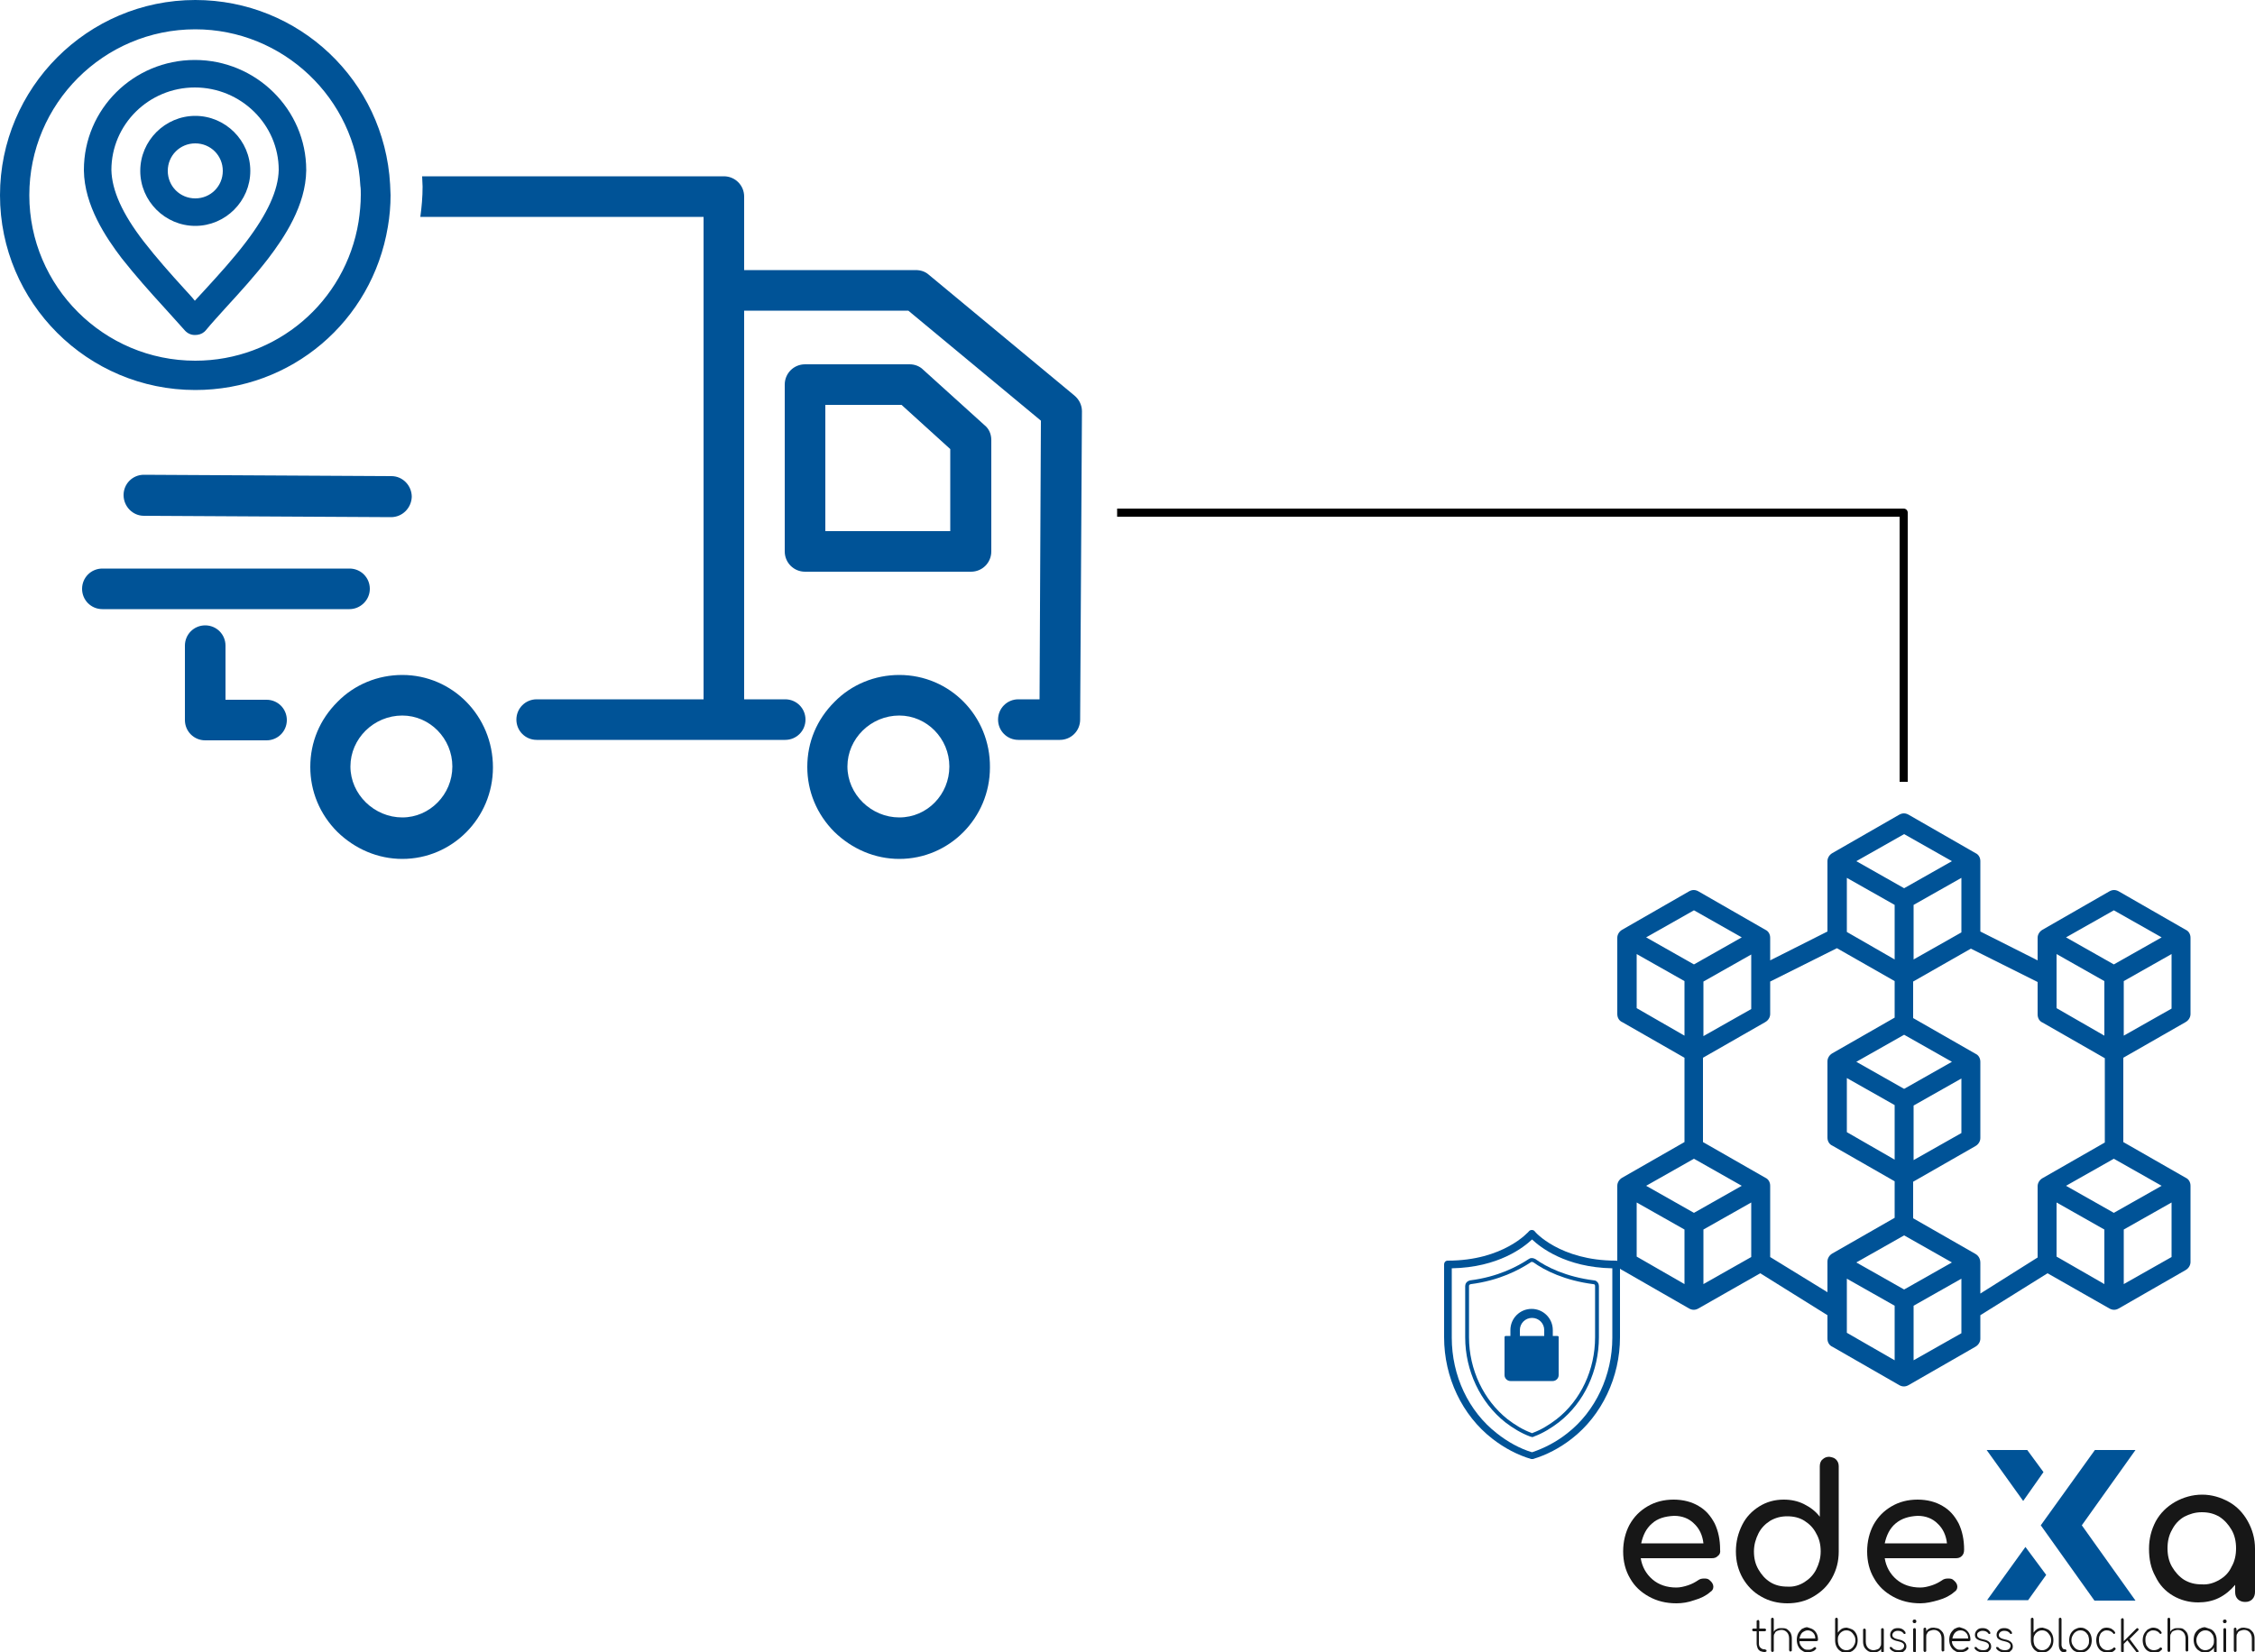 <?xml version="1.0" encoding="utf-8"?>
<!-- Generator: Adobe Illustrator 23.0.2, SVG Export Plug-In . SVG Version: 6.00 Build 0)  -->
<svg version="1.1"
	 id="Layer_1" xmlns:cc="http://creativecommons.org/ns#" xmlns:dc="http://purl.org/dc/elements/1.1/" xmlns:inkscape="http://www.inkscape.org/namespaces/inkscape" xmlns:rdf="http://www.w3.org/1999/02/22-rdf-syntax-ns#" xmlns:sodipodi="http://sodipodi.sourceforge.net/DTD/sodipodi-0.dtd" xmlns:svg="http://www.w3.org/2000/svg"
	 xmlns="http://www.w3.org/2000/svg" xmlns:xlink="http://www.w3.org/1999/xlink" x="0px" y="0px" width="500px" height="366.5px"
	 viewBox="0 0 500 366.5" style="enable-background:new 0 0 500 366.5;" xml:space="preserve">
<style type="text/css">
	.st0{fill:#005397;}
	.st1{fill:#171717;}
	.st2{fill:none;stroke:#005397;stroke-width:0.849;stroke-miterlimit:10;}
</style>
<g>
	<path d="M423,173.4h-1.8v-58.8H247.7v-1.8h174.4c0.5,0,0.9,0.4,0.9,0.9V173.4z"/>
</g>
<g>
	<path class="st0" d="M89.2,149.7c-5.4,0-10.6,2.1-14.4,6c-3.9,3.9-6,8.9-6,14.4c0,5.4,2.1,10.5,6,14.4c3.9,3.8,9,6,14.4,6
		c11.1,0,20.1-9.1,20.1-20.3C109.3,158.8,100.3,149.7,89.2,149.7z M89.2,181.3c-6.2,0-11.5-5.1-11.5-11.3s5.2-11.3,11.5-11.3
		c6.1,0,11.1,5.1,11.1,11.3S95.3,181.3,89.2,181.3z"/>
	<path class="st0" d="M199.4,149.7c-5.4,0-10.6,2.1-14.4,6c-3.9,3.9-6,8.9-6,14.4c0,5.4,2.1,10.5,6,14.4c3.9,3.8,9,6,14.4,6
		c11.1,0,20.1-9.1,20.1-20.3C219.6,158.8,210.6,149.7,199.4,149.7z M199.4,181.3c-6.2,0-11.5-5.1-11.5-11.3s5.2-11.3,11.5-11.3
		c6.1,0,11.1,5.1,11.1,11.3S205.6,181.3,199.4,181.3z"/>
	<path class="st0" d="M204.7,82c-0.8-0.8-1.9-1.2-3-1.2h-23.2c-2.5,0-4.5,2-4.5,4.5v37c0,2.5,2,4.5,4.5,4.5h36.8
		c2.5,0,4.5-2,4.5-4.5V97.6c0-1.3-0.5-2.5-1.5-3.3L204.7,82z M210.7,117.8H183v-28h16.9l10.8,9.8V117.8z"/>
	<path class="st0" d="M238.2,87.7l-32.3-26.8c-0.8-0.7-1.8-1-2.9-1h-38V43.6c0-2.5-2-4.5-4.5-4.5H93.6c0,0.8,0.1,1.5,0.1,2.3
		c0,2.3-0.2,4.5-0.5,6.7H156v107h-37c-2.5,0-4.5,2-4.5,4.5s2,4.5,4.5,4.5h55.1c2.5,0,4.5-2,4.5-4.5s-2-4.5-4.5-4.5H165V68.9h36.4
		l29.4,24.4l-0.3,61.8h-4.7c-2.5,0-4.5,2-4.5,4.5s2,4.5,4.5,4.5h9.2c2.5,0,4.5-2,4.5-4.5l0.4-68.4C239.9,89.9,239.3,88.6,238.2,87.7
		z"/>
	<path class="st0" d="M59.1,155.2H50v-12c0-2.5-2-4.5-4.5-4.5s-4.5,2-4.5,4.5v16.5c0,2.5,2,4.5,4.5,4.5h13.6c2.5,0,4.5-2,4.5-4.5
		S61.6,155.2,59.1,155.2z"/>
	<path class="st0" d="M82,130.6c0-2.5-2-4.5-4.5-4.5H22.7c-2.5,0-4.5,2-4.5,4.5s2,4.5,4.5,4.5h54.8C79.9,135.1,82,133.1,82,130.6z"
		/>
	<path class="st0" d="M31.9,105.3c-2.5,0-4.5,2-4.5,4.5s2,4.6,4.5,4.6l54.8,0.3c2.5,0,4.5-2,4.6-4.5c0-2.5-2-4.6-4.5-4.6L31.9,105.3
		L31.9,105.3z"/>
</g>
<g>
	<path class="st0" d="M43.3,86.5C19.4,86.5,0,67.1,0,43.3S19.4,0,43.3,0c23,0,41.9,17.9,43.2,40.9l0,0c0,0.8,0.1,1.6,0.1,2.4
		c0,2.3-0.2,4.7-0.6,7C82.5,71.3,64.6,86.5,43.3,86.5z M43.3,6.5C23,6.5,6.5,23,6.5,43.3C6.5,63.5,23,80,43.3,80
		c18,0,33.3-13,36.2-30.8c0.3-2,0.5-4,0.5-6c0-0.7,0-1.4-0.1-2C78.9,21.8,62.7,6.5,43.3,6.5z"/>
</g>
<path class="st0" d="M43.2,74.3c-0.9,0-1.7-0.4-2.3-1.1c-1.4-1.6-2.9-3.2-4.5-5c-3.2-3.5-6.4-7.1-9.4-10.9
	c-3.5-4.6-8.3-11.7-8.4-19.5v-0.1c0-13.5,11-24.4,24.6-24.4s24.7,11,24.7,24.4v0.1c-0.1,7.8-4.9,14.9-8.4,19.5
	c-3,3.9-6.2,7.4-9.4,10.9c-1.6,1.8-3.2,3.5-4.5,5.1c-0.1,0.1-0.2,0.2-0.3,0.3C44.7,74.1,44,74.3,43.2,74.3L43.2,74.3z M43.2,19.4
	c-10.2,0-18.5,8.2-18.5,18.3c0.1,4.5,2.4,9.7,7.2,15.9c2.8,3.6,5.9,7.1,9,10.5c0.8,0.9,1.6,1.7,2.3,2.6c0.8-0.9,1.6-1.7,2.4-2.6
	c3.1-3.4,6.2-6.8,9-10.5c4.7-6.2,7.1-11.4,7.2-15.9C61.8,27.6,53.4,19.4,43.2,19.4z M43.3,50.1c-6.7,0-12.2-5.5-12.2-12.2
	s5.5-12.2,12.2-12.2s12.2,5.5,12.2,12.2S50,50.1,43.3,50.1z M43.3,31.8c-3.4,0-6.1,2.7-6.1,6.1c0,3.4,2.7,6.1,6.1,6.1
	c3.4,0,6.1-2.7,6.1-6.1C49.4,34.5,46.7,31.8,43.3,31.8z"/>
<g>
	<g>
		<g id="_x31__4_">
			<g id="_x31__5_">
				<g>
					<path class="st1" d="M494.2,333.1c1.8,1,3.2,2.5,4.2,4.3s1.6,3.8,1.6,6.1v9.6c0,0.6-0.2,1.2-0.6,1.6s-0.9,0.6-1.6,0.6
						c-0.6,0-1.2-0.2-1.6-0.6s-0.6-0.9-0.6-1.6v-1.6c-1,1.2-2.2,2.2-3.6,2.9c-1.4,0.7-3,1-4.6,1c-2,0-3.9-0.5-5.6-1.5
						s-3-2.4-3.9-4.3c-1-1.8-1.4-3.8-1.4-6.1c0-2.2,0.5-4.2,1.5-6.1c1-1.8,2.4-3.2,4.3-4.3c1.8-1,3.8-1.6,6-1.6
						C490.4,331.5,492.4,332.1,494.2,333.1z M492.1,350.4c1.2-0.7,2.1-1.6,2.7-2.9c0.7-1.2,1-2.6,1-4.1s-0.3-2.9-1-4.1
						s-1.6-2.2-2.7-2.9c-1.2-0.7-2.4-1-3.9-1s-2.7,0.4-3.9,1c-1.2,0.7-2.1,1.7-2.7,2.9c-0.7,1.2-1,2.6-1,4.1s0.3,2.9,1,4.1
						s1.6,2.2,2.7,2.9c1.2,0.7,2.4,1,3.9,1C489.6,351.5,490.9,351.1,492.1,350.4z"/>
				</g>
				<g>
					<path class="st1" d="M380.9,345.1c-0.4,0.4-0.8,0.5-1.4,0.5h-15.7c0.3,1.9,1.2,3.5,2.6,4.7s3.2,1.8,5.3,1.8
						c0.8,0,1.7-0.2,2.6-0.5s1.6-0.7,2.2-1.1c0.4-0.3,0.8-0.4,1.4-0.4s0.9,0.1,1.2,0.4c0.5,0.4,0.8,0.9,0.8,1.4s-0.2,0.9-0.7,1.2
						c-0.9,0.8-2.1,1.4-3.5,1.8c-1.4,0.5-2.7,0.7-4,0.7c-2.3,0-4.3-0.5-6.1-1.5c-1.8-1-3.2-2.3-4.2-4.1c-1-1.7-1.5-3.7-1.5-5.9
						c0-2.2,0.5-4.2,1.4-5.9c1-1.8,2.3-3.1,4-4.1s3.6-1.5,5.8-1.5c2.1,0,4,0.5,5.5,1.4c1.6,0.9,2.7,2.2,3.6,3.9
						c0.8,1.7,1.2,3.6,1.2,5.8C381.5,344.4,381.3,344.8,380.9,345.1z M366.3,337.9c-1.3,1.1-2,2.6-2.4,4.4h13.8
						c-0.2-1.8-0.9-3.3-2.1-4.4c-1.1-1.1-2.6-1.7-4.4-1.7C369.1,336.3,367.5,336.8,366.3,337.9z"/>
					<path class="st1" d="M407.1,323.7c0.4,0.4,0.6,0.9,0.6,1.5v18.9c0,2.2-0.5,4.1-1.5,5.9s-2.4,3.1-4.1,4.1s-3.6,1.5-5.8,1.5
						c-2.1,0-4.1-0.5-5.8-1.5c-1.8-1-3.1-2.4-4.1-4.1c-1-1.8-1.5-3.7-1.5-5.9c0-2.2,0.5-4.1,1.4-5.9s2.2-3.1,3.8-4.1
						c1.6-1,3.4-1.5,5.4-1.5c1.6,0,3.1,0.3,4.5,1s2.6,1.6,3.5,2.8v-11.2c0-0.6,0.2-1.2,0.6-1.5c0.4-0.4,0.9-0.6,1.5-0.6
						C406.2,323.2,406.7,323.3,407.1,323.7z M400.1,350.9c1.1-0.7,2-1.6,2.6-2.8c0.6-1.2,1-2.5,1-4s-0.3-2.8-1-4
						c-0.6-1.2-1.5-2.1-2.6-2.8c-1.1-0.7-2.4-1-3.8-1s-2.6,0.3-3.8,1c-1.1,0.7-2,1.6-2.6,2.8c-0.6,1.2-1,2.5-1,4s0.3,2.8,1,4
						s1.5,2.1,2.6,2.8c1.1,0.7,2.4,1,3.8,1C397.7,352,399,351.6,400.1,350.9z"/>
					<path class="st1" d="M435,345.1c-0.4,0.4-0.8,0.5-1.4,0.5h-15.7c0.3,1.9,1.2,3.5,2.6,4.7s3.2,1.8,5.3,1.8
						c0.8,0,1.7-0.2,2.6-0.5s1.6-0.7,2.2-1.1c0.4-0.3,0.8-0.4,1.4-0.4s0.9,0.1,1.2,0.4c0.5,0.4,0.8,0.9,0.8,1.4s-0.2,0.9-0.7,1.2
						c-0.9,0.8-2.1,1.4-3.5,1.8s-2.7,0.7-4,0.7c-2.3,0-4.3-0.5-6.1-1.5c-1.8-1-3.2-2.3-4.2-4.1c-1-1.7-1.5-3.7-1.5-5.9
						c0-2.2,0.5-4.2,1.4-5.9c1-1.8,2.3-3.1,4-4.1s3.6-1.5,5.8-1.5c2.1,0,4,0.5,5.5,1.4c1.6,0.9,2.7,2.2,3.6,3.9
						c0.8,1.7,1.2,3.6,1.2,5.8C435.5,344.4,435.3,344.8,435,345.1z M420.3,337.9c-1.3,1.1-2,2.6-2.4,4.4h13.8
						c-0.2-1.8-0.9-3.3-2.1-4.4c-1.1-1.1-2.6-1.7-4.4-1.7C423.2,336.3,421.6,336.8,420.3,337.9z"/>
				</g>
				<g>
					<path class="st0" d="M473.5,321.6h-9l0,0l-12,16.7l11.9,16.7l0,0h9.1l-11.9-16.7L473.5,321.6z"/>
					<path class="st0" d="M453.1,326.5l-3.6-4.9l0,0h-9l8.1,11.3L453.1,326.5z"/>
					<path class="st0" d="M440.6,354.9h9.1l0,0l4-5.6l-4.6-6.2L440.6,354.9z"/>
				</g>
			</g>
		</g>
		<g>
			<path class="st1" d="M391.6,365.9c0,0,0.1,0.1,0.1,0.2s0,0.2-0.1,0.2s-0.1,0.1-0.2,0.1h-0.2c-0.3,0-0.6-0.1-0.9-0.2
				c-0.3-0.2-0.5-0.4-0.6-0.7c-0.1-0.3-0.2-0.6-0.2-1v-2.7h-0.7c-0.1,0-0.1,0-0.2-0.1c0,0-0.1-0.1-0.1-0.2s0-0.1,0.1-0.2
				c0-0.1,0.1-0.1,0.2-0.1h0.7v-1.6c0-0.1,0-0.2,0.1-0.2c0,0,0.1-0.1,0.2-0.1s0.2,0,0.2,0.1c0,0,0.1,0.1,0.1,0.2v1.6h1.2
				c0.1,0,0.1,0,0.2,0.1c0,0,0.1,0.1,0.1,0.2s0,0.1-0.1,0.2c0,0-0.1,0.1-0.2,0.1H390v2.7c0,0.4,0.1,0.7,0.3,0.9
				c0.2,0.2,0.5,0.4,0.8,0.4h0.2C391.4,365.9,391.5,365.9,391.6,365.9z"/>
			<path class="st1" d="M396.2,361.3c0.3,0.2,0.6,0.5,0.8,0.8c0.2,0.4,0.3,0.8,0.3,1.3v2.6c0,0.1,0,0.2-0.1,0.2c0,0-0.1,0.1-0.2,0.1
				s-0.1,0-0.2-0.1c0,0-0.1-0.1-0.1-0.2v-2.6c0-0.6-0.2-1.1-0.5-1.4s-0.7-0.5-1.2-0.5c-0.3,0-0.6,0.1-0.9,0.2s-0.5,0.3-0.6,0.6
				c-0.2,0.2-0.2,0.5-0.2,0.8v3c0,0.1,0,0.2-0.1,0.2c0,0-0.1,0.1-0.2,0.1s-0.1,0-0.2-0.1c0,0-0.1-0.1-0.1-0.2v-7
				c0-0.1,0-0.2,0.1-0.2c0,0,0.1-0.1,0.2-0.1s0.2,0,0.2,0.1c0,0,0.1,0.1,0.1,0.2v2.8c0.2-0.3,0.4-0.5,0.7-0.6c0.3-0.2,0.6-0.2,1-0.2
				C395.4,361.1,395.8,361.1,396.2,361.3z"/>
			<path class="st1" d="M402,361.4c0.3,0.2,0.6,0.5,0.8,0.9c0.2,0.4,0.3,0.8,0.3,1.4c0,0.1,0,0.2-0.1,0.2s-0.1,0.1-0.2,0.1H399
				c0,0.4,0.1,0.7,0.3,1c0.2,0.3,0.4,0.5,0.7,0.7c0.3,0.2,0.6,0.2,0.9,0.2c0.2,0,0.5,0,0.7-0.1s0.4-0.2,0.6-0.4
				c0.1,0,0.1-0.1,0.2-0.1s0.1,0,0.2,0.1s0.1,0.1,0.1,0.2s0,0.1-0.1,0.2c-0.2,0.2-0.4,0.4-0.8,0.5c-0.3,0.1-0.6,0.2-0.9,0.2
				c-0.5,0-0.9-0.1-1.3-0.4c-0.4-0.2-0.7-0.6-0.9-1c-0.2-0.4-0.3-0.9-0.3-1.4s0.1-1,0.3-1.4c0.2-0.4,0.5-0.7,0.8-1
				c0.4-0.2,0.8-0.4,1.2-0.4C401.3,361.1,401.7,361.2,402,361.4z M399.6,362.1c-0.3,0.3-0.5,0.8-0.6,1.3h3.5c0-0.6-0.2-1-0.5-1.3
				s-0.7-0.5-1.2-0.5C400.4,361.6,400,361.8,399.6,362.1z"/>
			<path class="st1" d="M410.7,361.4c0.4,0.2,0.7,0.6,0.9,1c0.2,0.4,0.3,0.9,0.3,1.4s-0.1,1-0.3,1.4s-0.5,0.7-0.9,1
				c-0.4,0.2-0.8,0.4-1.3,0.4s-0.9-0.1-1.3-0.4c-0.4-0.2-0.7-0.6-0.9-1c-0.2-0.4-0.3-0.9-0.3-1.4l0,0v-4.7c0-0.1,0-0.2,0.1-0.2
				c0,0,0.1-0.1,0.2-0.1s0.2,0,0.2,0.1c0,0,0.1,0.1,0.1,0.2v3c0.2-0.3,0.5-0.6,0.8-0.8c0.3-0.2,0.7-0.3,1.2-0.3
				C409.9,361.1,410.3,361.2,410.7,361.4z M410.4,365.7c0.3-0.2,0.5-0.4,0.7-0.8c0.2-0.3,0.3-0.7,0.3-1.1s-0.1-0.8-0.3-1.1
				c-0.2-0.3-0.4-0.6-0.7-0.8c-0.3-0.2-0.6-0.3-1-0.3s-0.7,0.1-1,0.3c-0.3,0.2-0.5,0.4-0.7,0.8c-0.2,0.3-0.2,0.7-0.2,1.1
				s0.1,0.8,0.2,1.1c0.2,0.3,0.4,0.6,0.7,0.8c0.3,0.2,0.6,0.3,1,0.3S410.1,365.9,410.4,365.7z"/>
			<path class="st1" d="M417.6,361.2c0,0,0.1,0.1,0.1,0.2v4.8c0,0.1,0,0.2-0.1,0.2c0,0-0.1,0.1-0.2,0.1s-0.1,0-0.2-0.1
				c0,0-0.1-0.1-0.1-0.2v-0.5c-0.2,0.3-0.4,0.5-0.7,0.6c-0.3,0.2-0.6,0.2-1,0.2s-0.8-0.1-1.2-0.3c-0.3-0.2-0.6-0.5-0.8-0.8
				c-0.2-0.4-0.3-0.8-0.3-1.3v-2.6c0-0.1,0-0.2,0.1-0.2c0,0,0.1-0.1,0.2-0.1s0.1,0,0.2,0.1c0,0,0.1,0.1,0.1,0.2v2.6
				c0,0.6,0.2,1.1,0.5,1.4s0.7,0.5,1.2,0.5c0.3,0,0.6-0.1,0.9-0.2s0.5-0.3,0.6-0.6c0.2-0.2,0.2-0.5,0.2-0.8v-3c0-0.1,0-0.2,0.1-0.2
				c0,0,0.1-0.1,0.2-0.1C417.5,361.1,417.5,361.1,417.6,361.2z"/>
			<path class="st1" d="M419.9,366.3c-0.3-0.1-0.6-0.3-0.8-0.6c0,0-0.1-0.1-0.1-0.2s0-0.2,0.1-0.2c0,0,0.1,0,0.2,0s0.2,0,0.2,0.1
				c0.3,0.4,0.8,0.6,1.4,0.6c0.5,0,0.8-0.1,1-0.3c0.2-0.2,0.3-0.4,0.3-0.7c0-0.5-0.5-0.8-1.4-1c-0.6-0.1-1-0.3-1.3-0.5
				s-0.4-0.6-0.4-0.9c0-0.5,0.2-0.8,0.5-1.1c0.3-0.3,0.7-0.4,1.2-0.4c0.8,0,1.3,0.3,1.7,0.9c0,0,0,0.1,0,0.2s0,0.2-0.1,0.2
				s-0.1,0-0.1,0c-0.1,0-0.2,0-0.2-0.1c-0.3-0.4-0.7-0.6-1.3-0.6c-0.4,0-0.6,0.1-0.9,0.3c-0.2,0.2-0.3,0.4-0.3,0.6
				c0,0.3,0.1,0.5,0.3,0.6c0.2,0.2,0.6,0.3,1,0.4c0.6,0.1,1.1,0.3,1.4,0.6c0.3,0.3,0.4,0.6,0.4,1c0,0.3-0.1,0.6-0.3,0.8
				c-0.2,0.2-0.4,0.4-0.7,0.5c-0.3,0.1-0.6,0.2-1,0.2C420.6,366.5,420.3,366.5,419.9,366.3z"/>
			<path class="st1" d="M424.2,359.9c-0.1-0.1-0.1-0.2-0.1-0.3c0-0.1,0-0.2,0.1-0.3c0.1-0.1,0.2-0.1,0.3-0.1c0.1,0,0.2,0,0.3,0.1
				c0.1,0.1,0.1,0.2,0.1,0.3c0,0.1,0,0.2-0.1,0.3c-0.1,0.1-0.2,0.1-0.3,0.1C424.4,360,424.3,360,424.2,359.9z M424.3,366.4
				c0,0-0.1-0.1-0.1-0.2v-4.8c0-0.1,0-0.2,0.1-0.2c0,0,0.1-0.1,0.2-0.1s0.2,0,0.2,0.1c0,0,0.1,0.1,0.1,0.2v4.8c0,0.1,0,0.2-0.1,0.2
				s-0.1,0.1-0.2,0.1S424.4,366.4,424.3,366.4z"/>
			<path class="st1" d="M430,361.3c0.3,0.2,0.6,0.5,0.8,0.8c0.2,0.4,0.3,0.8,0.3,1.3v2.6c0,0.1,0,0.2-0.1,0.2s-0.1,0.1-0.2,0.1
				s-0.1,0-0.2-0.1c0,0-0.1-0.1-0.1-0.2v-2.6c0-0.6-0.2-1.1-0.5-1.4s-0.7-0.5-1.2-0.5c-0.3,0-0.6,0.1-0.9,0.2s-0.5,0.3-0.6,0.6
				c-0.2,0.2-0.2,0.5-0.2,0.8v3c0,0.1,0,0.2-0.1,0.2c0,0-0.1,0.1-0.2,0.1s-0.1,0-0.2-0.1c0,0-0.1-0.1-0.1-0.2v-4.8
				c0-0.1,0-0.2,0.1-0.2c0,0,0.1-0.1,0.2-0.1s0.2,0,0.2,0.1c0,0,0.1,0.1,0.1,0.2v0.5c0.2-0.3,0.4-0.5,0.7-0.6c0.3-0.2,0.6-0.2,1-0.2
				C429.3,361.1,429.7,361.1,430,361.3z"/>
			<path class="st1" d="M435.8,361.4c0.3,0.2,0.6,0.5,0.8,0.9c0.2,0.4,0.3,0.8,0.3,1.4c0,0.1,0,0.2-0.1,0.2c0,0-0.1,0.1-0.2,0.1
				h-3.8c0,0.4,0.1,0.7,0.3,1c0.2,0.3,0.4,0.5,0.7,0.7c0.3,0.2,0.6,0.2,0.9,0.2c0.2,0,0.5,0,0.7-0.1s0.4-0.2,0.6-0.4
				c0.1,0,0.1-0.1,0.2-0.1s0.1,0,0.2,0.1s0.1,0.1,0.1,0.2s0,0.1-0.1,0.2c-0.2,0.2-0.4,0.4-0.8,0.5c-0.3,0.1-0.6,0.2-0.9,0.2
				c-0.5,0-0.9-0.1-1.3-0.4c-0.4-0.2-0.7-0.6-0.9-1c-0.2-0.4-0.3-0.9-0.3-1.4s0.1-1,0.3-1.4c0.2-0.4,0.5-0.7,0.8-1
				c0.4-0.2,0.8-0.4,1.2-0.4C435.1,361.1,435.5,361.2,435.8,361.4z M433.5,362.1c-0.3,0.3-0.5,0.8-0.6,1.3h3.5c0-0.6-0.2-1-0.5-1.3
				s-0.7-0.5-1.2-0.5C434.2,361.6,433.8,361.8,433.5,362.1z"/>
			<path class="st1" d="M438.7,366.3c-0.3-0.1-0.6-0.3-0.8-0.6c0,0-0.1-0.1-0.1-0.2s0-0.2,0.1-0.2c0,0,0.1,0,0.2,0s0.2,0,0.2,0.1
				c0.3,0.4,0.8,0.6,1.4,0.6c0.5,0,0.8-0.1,1-0.3s0.3-0.4,0.3-0.7c0-0.5-0.5-0.8-1.4-1c-0.6-0.1-1-0.3-1.3-0.5s-0.4-0.6-0.4-0.9
				c0-0.5,0.2-0.8,0.5-1.1c0.3-0.3,0.7-0.4,1.2-0.4c0.8,0,1.3,0.3,1.7,0.9c0,0,0,0.1,0,0.2s0,0.2-0.1,0.2s-0.1,0-0.1,0
				c-0.1,0-0.2,0-0.2-0.1c-0.3-0.4-0.7-0.6-1.3-0.6c-0.4,0-0.6,0.1-0.9,0.3s-0.3,0.4-0.3,0.6c0,0.3,0.1,0.5,0.3,0.6
				c0.2,0.2,0.6,0.3,1,0.4c0.6,0.1,1.1,0.3,1.4,0.6c0.3,0.3,0.4,0.6,0.4,1c0,0.3-0.1,0.6-0.3,0.8c-0.2,0.2-0.4,0.4-0.7,0.5
				c-0.3,0.1-0.6,0.2-1,0.2C439.4,366.5,439.1,366.5,438.7,366.3z"/>
			<path class="st1" d="M443.5,366.3c-0.3-0.1-0.6-0.3-0.8-0.6c0,0-0.1-0.1-0.1-0.2s0-0.2,0.1-0.2c0,0,0.1,0,0.2,0s0.2,0,0.2,0.1
				c0.3,0.4,0.8,0.6,1.4,0.6c0.5,0,0.8-0.1,1-0.3c0.2-0.2,0.3-0.4,0.3-0.7c0-0.5-0.5-0.8-1.4-1c-0.6-0.1-1-0.3-1.3-0.5
				s-0.4-0.6-0.4-0.9c0-0.5,0.2-0.8,0.5-1.1c0.3-0.3,0.7-0.4,1.2-0.4c0.8,0,1.3,0.3,1.7,0.9c0,0,0,0.1,0,0.2s0,0.2-0.1,0.2
				s-0.1,0-0.1,0c-0.1,0-0.2,0-0.2-0.1c-0.3-0.4-0.7-0.6-1.3-0.6c-0.4,0-0.6,0.1-0.9,0.3c-0.2,0.2-0.3,0.4-0.3,0.6
				c0,0.3,0.1,0.5,0.3,0.6c0.2,0.2,0.6,0.3,1,0.4c0.6,0.1,1.1,0.3,1.4,0.6c0.3,0.3,0.4,0.6,0.4,1c0,0.3-0.1,0.6-0.3,0.8
				c-0.2,0.2-0.4,0.4-0.7,0.5c-0.3,0.1-0.6,0.2-1,0.2C444.2,366.5,443.9,366.5,443.5,366.3z"/>
			<path class="st1" d="M454.1,361.4c0.4,0.2,0.7,0.6,0.9,1c0.2,0.4,0.3,0.9,0.3,1.4s-0.1,1-0.3,1.4s-0.5,0.7-0.9,1
				c-0.4,0.2-0.8,0.4-1.3,0.4s-0.9-0.1-1.3-0.4c-0.4-0.2-0.7-0.6-0.9-1c-0.2-0.4-0.3-0.9-0.3-1.4l0,0v-4.7c0-0.1,0-0.2,0.1-0.2
				c0,0,0.1-0.1,0.2-0.1s0.2,0,0.2,0.1c0,0,0.1,0.1,0.1,0.2v3c0.2-0.3,0.5-0.6,0.8-0.8c0.3-0.2,0.7-0.3,1.2-0.3
				C453.3,361.1,453.7,361.2,454.1,361.4z M453.8,365.7c0.3-0.2,0.5-0.4,0.7-0.8c0.2-0.3,0.3-0.7,0.3-1.1s-0.1-0.8-0.3-1.1
				c-0.2-0.3-0.4-0.6-0.7-0.8c-0.3-0.2-0.6-0.3-1-0.3s-0.7,0.1-1,0.3c-0.3,0.2-0.5,0.4-0.7,0.8c-0.2,0.3-0.2,0.7-0.2,1.1
				s0.1,0.8,0.2,1.1c0.2,0.3,0.4,0.6,0.7,0.8c0.3,0.2,0.6,0.3,1,0.3C453.2,366,453.5,365.9,453.8,365.7z"/>
			<path class="st1" d="M456.8,366c-0.2-0.3-0.3-0.7-0.3-1.2v-5.7c0-0.1,0-0.2,0.1-0.2c0,0,0.1-0.1,0.2-0.1s0.2,0,0.2,0.1
				c0,0,0.1,0.1,0.1,0.2v5.7c0,0.3,0.1,0.5,0.2,0.7s0.3,0.3,0.4,0.3h0.2c0.1,0,0.1,0,0.2,0.1c0,0,0.1,0.1,0.1,0.2s0,0.2-0.1,0.2
				c0,0-0.1,0.1-0.2,0.1h-0.2C457.3,366.5,457,366.3,456.8,366z"/>
			<path class="st1" d="M460,366.2c-0.4-0.2-0.7-0.6-0.9-1s-0.3-0.9-0.3-1.4s0.1-1,0.3-1.4c0.2-0.4,0.5-0.7,0.9-1
				c0.4-0.2,0.8-0.4,1.3-0.4s0.9,0.1,1.3,0.4c0.4,0.2,0.7,0.6,0.9,1c0.2,0.4,0.3,0.9,0.3,1.4s-0.1,1-0.3,1.4c-0.2,0.4-0.5,0.7-0.9,1
				c-0.4,0.2-0.8,0.4-1.3,0.4C460.8,366.5,460.4,366.4,460,366.2z M462.3,365.7c0.3-0.2,0.5-0.4,0.7-0.8c0.2-0.3,0.2-0.7,0.2-1.1
				s-0.1-0.8-0.2-1.1c-0.2-0.3-0.4-0.6-0.7-0.8c-0.3-0.2-0.6-0.3-1-0.3s-0.7,0.1-1,0.3c-0.3,0.2-0.5,0.4-0.7,0.8
				c-0.2,0.3-0.3,0.7-0.3,1.1s0.1,0.8,0.3,1.1c0.2,0.3,0.4,0.6,0.7,0.8c0.3,0.2,0.6,0.3,1,0.3S462,365.9,462.3,365.7z"/>
			<path class="st1" d="M466,366.2c-0.4-0.2-0.7-0.6-0.9-1c-0.2-0.4-0.3-0.9-0.3-1.4s0.1-1,0.3-1.4s0.5-0.7,0.8-1s0.8-0.4,1.2-0.4
				c0.4,0,0.7,0.1,1,0.2c0.3,0.2,0.6,0.4,0.8,0.7c0,0.1,0.1,0.1,0.1,0.2s0,0.2-0.1,0.2l-0.1,0.1c-0.1,0-0.2,0-0.2-0.1
				c-0.4-0.5-0.9-0.7-1.5-0.7c-0.4,0-0.6,0.1-0.9,0.3c-0.3,0.2-0.5,0.4-0.6,0.8c-0.2,0.3-0.2,0.7-0.2,1.1s0.1,0.8,0.2,1.1
				c0.2,0.3,0.4,0.6,0.7,0.8s0.6,0.3,1,0.3c0.5,0,1-0.2,1.3-0.5c0-0.1,0.1-0.1,0.2-0.1s0.1,0,0.2,0.1s0.1,0.1,0.1,0.2s0,0.1-0.1,0.2
				c-0.2,0.2-0.4,0.4-0.7,0.5s-0.6,0.2-0.9,0.2C466.8,366.5,466.4,366.4,466,366.2z"/>
			<path class="st1" d="M474.2,366.2c0,0.1,0,0.1-0.1,0.2c-0.1,0-0.1,0.1-0.2,0.1s-0.1,0-0.2-0.1l-2-2.6l-0.8,0.8v1.6
				c0,0.1,0,0.2-0.1,0.2c0,0-0.1,0.1-0.2,0.1s-0.1,0-0.2-0.1c0,0-0.1-0.1-0.1-0.2v-7c0-0.1,0-0.2,0.1-0.2c0,0,0.1-0.1,0.2-0.1
				s0.2,0,0.2,0.1c0,0,0.1,0.1,0.1,0.2v4.8l2.8-2.8c0.1,0,0.1-0.1,0.2-0.1s0.1,0,0.2,0.1c0,0.1,0.1,0.1,0.1,0.2s0,0.1-0.1,0.2
				l-1.9,1.9L474.2,366.2C474.2,366.1,474.2,366.1,474.2,366.2z"/>
			<path class="st1" d="M476.3,366.2c-0.4-0.2-0.7-0.6-0.9-1c-0.2-0.4-0.3-0.9-0.3-1.4s0.1-1,0.3-1.4c0.2-0.4,0.5-0.7,0.8-1
				c0.4-0.2,0.8-0.4,1.2-0.4c0.4,0,0.7,0.1,1,0.2c0.3,0.2,0.6,0.4,0.8,0.7c0,0.1,0.1,0.1,0.1,0.2s0,0.2-0.1,0.2l-0.1,0.1
				c-0.1,0-0.2,0-0.2-0.1c-0.4-0.5-0.9-0.7-1.5-0.7c-0.4,0-0.6,0.1-0.9,0.3c-0.3,0.2-0.5,0.4-0.6,0.8c-0.2,0.3-0.2,0.7-0.2,1.1
				s0.1,0.8,0.2,1.1c0.2,0.3,0.4,0.6,0.7,0.8s0.6,0.3,1,0.3c0.5,0,1-0.2,1.3-0.5c0-0.1,0.1-0.1,0.2-0.1s0.1,0,0.2,0.1
				s0.1,0.1,0.1,0.2s0,0.1-0.1,0.2c-0.2,0.2-0.4,0.4-0.7,0.5s-0.6,0.2-0.9,0.2C477.1,366.5,476.7,366.4,476.3,366.2z"/>
			<path class="st1" d="M484.1,361.3c0.3,0.2,0.6,0.5,0.8,0.8c0.2,0.4,0.3,0.8,0.3,1.3v2.6c0,0.1,0,0.2-0.1,0.2c0,0-0.1,0.1-0.2,0.1
				s-0.1,0-0.2-0.1c0,0-0.1-0.1-0.1-0.2v-2.6c0-0.6-0.2-1.1-0.5-1.4s-0.7-0.5-1.2-0.5c-0.3,0-0.6,0.1-0.9,0.2s-0.5,0.3-0.6,0.6
				c-0.2,0.2-0.2,0.5-0.2,0.8v3c0,0.1,0,0.2-0.1,0.2c0,0-0.1,0.1-0.2,0.1s-0.1,0-0.2-0.1c0,0-0.1-0.1-0.1-0.2v-7
				c0-0.1,0-0.2,0.1-0.2c0,0,0.1-0.1,0.2-0.1s0.2,0,0.2,0.1c0,0,0.1,0.1,0.1,0.2v2.8c0.2-0.3,0.4-0.5,0.7-0.6c0.3-0.2,0.6-0.2,1-0.2
				C483.4,361.1,483.8,361.1,484.1,361.3z"/>
			<path class="st1" d="M490.3,361.4c0.4,0.2,0.7,0.6,0.9,1c0.2,0.4,0.3,0.9,0.3,1.4v2.4c0,0.1,0,0.2-0.1,0.2c0,0-0.1,0.1-0.2,0.1
				s-0.1,0-0.2-0.1c0,0-0.1-0.1-0.1-0.2v-0.8c-0.2,0.4-0.5,0.6-0.8,0.8s-0.7,0.3-1.2,0.3s-0.9-0.1-1.3-0.4c-0.4-0.2-0.7-0.6-0.9-1
				c-0.2-0.4-0.3-0.9-0.3-1.4s0.1-1,0.3-1.4c0.2-0.4,0.5-0.7,0.9-1c0.4-0.2,0.8-0.4,1.3-0.4C489.4,361.1,489.9,361.2,490.3,361.4z
				 M490,365.7c0.3-0.2,0.5-0.4,0.7-0.8c0.2-0.3,0.2-0.7,0.2-1.1s-0.1-0.8-0.2-1.1c-0.2-0.3-0.4-0.6-0.7-0.8c-0.3-0.2-0.6-0.3-1-0.3
				s-0.7,0.1-1,0.3c-0.3,0.2-0.5,0.4-0.7,0.8c-0.2,0.3-0.3,0.7-0.3,1.1s0.1,0.8,0.3,1.1c0.2,0.3,0.4,0.6,0.7,0.8
				c0.3,0.2,0.6,0.3,1,0.3C489.3,366,489.7,365.9,490,365.7z"/>
			<path class="st1" d="M493,359.9c-0.1-0.1-0.1-0.2-0.1-0.3c0-0.1,0-0.2,0.1-0.3c0.1-0.1,0.2-0.1,0.3-0.1s0.2,0,0.3,0.1
				c0.1,0.1,0.1,0.2,0.1,0.3c0,0.1,0,0.2-0.1,0.3c-0.1,0.1-0.2,0.1-0.3,0.1S493,360,493,359.9z M493.1,366.4c0,0-0.1-0.1-0.1-0.2
				v-4.8c0-0.1,0-0.2,0.1-0.2c0,0,0.1-0.1,0.2-0.1s0.2,0,0.2,0.1c0,0,0.1,0.1,0.1,0.2v4.8c0,0.1,0,0.2-0.1,0.2s-0.1,0.1-0.2,0.1
				S493.1,366.4,493.1,366.4z"/>
			<path class="st1" d="M498.8,361.3c0.3,0.2,0.6,0.5,0.8,0.8c0.2,0.4,0.3,0.8,0.3,1.3v2.6c0,0.1,0,0.2-0.1,0.2c0,0-0.1,0.1-0.2,0.1
				s-0.1,0-0.2-0.1c0,0-0.1-0.1-0.1-0.2v-2.6c0-0.6-0.2-1.1-0.5-1.4s-0.7-0.5-1.2-0.5c-0.3,0-0.6,0.1-0.9,0.2s-0.5,0.3-0.6,0.6
				c-0.2,0.2-0.2,0.5-0.2,0.8v3c0,0.1,0,0.2-0.1,0.2c0,0-0.1,0.1-0.2,0.1s-0.1,0-0.2-0.1c0,0-0.1-0.1-0.1-0.2v-4.8
				c0-0.1,0-0.2,0.1-0.2c0,0,0.1-0.1,0.2-0.1s0.2,0,0.2,0.1c0,0,0.1,0.1,0.1,0.2v0.5c0.2-0.3,0.4-0.5,0.7-0.6c0.3-0.2,0.6-0.2,1-0.2
				C498,361.1,498.4,361.1,498.8,361.3z"/>
		</g>
	</g>
	<g>
		<path class="st0" d="M358.3,279.6c-12.4,0-18-6.4-18-6.5c-0.3-0.4-1-0.4-1.3,0c-0.1,0.1-5.6,6.5-18,6.5c-0.5,0-0.8,0.4-0.8,0.8
			v16.2c0,8.9,4,17.3,10.7,22.5c2.7,2.1,5.6,3.6,8.6,4.5c0.1,0,0.2,0,0.2,0h0.2c3-0.9,5.9-2.4,8.6-4.5c6.7-5.2,10.7-13.7,10.7-22.5
			v-16.2C359.2,280,358.8,279.6,358.3,279.6z M357.5,296.7c0,8.3-3.7,16.3-10,21.2c-2.4,1.9-5.1,3.3-7.8,4.2
			c-2.7-0.8-5.4-2.3-7.8-4.2c-6.3-4.9-10-12.8-10-21.2v-15.4c10.4-0.2,16-4.7,17.8-6.4c1.8,1.7,7.4,6.2,17.8,6.4V296.7z"/>
		<path class="st2" d="M339.2,279.6c-2.6,1.7-6.9,4-13.2,4.8c-0.4,0.1-0.7,0.4-0.7,0.8v11.4c0,7.3,3.3,14.2,8.7,18.5
			c1.7,1.3,3.5,2.4,5.4,3.1c0.1,0,0.2,0.1,0.3,0.1s0.2,0,0.3-0.1c1.9-0.7,3.7-1.8,5.4-3.1c5.5-4.3,8.7-11.2,8.7-18.5v-11.4
			c0-0.4-0.3-0.8-0.7-0.8c-6.3-0.8-10.7-3-13.2-4.8C339.8,279.4,339.4,279.4,339.2,279.6z"/>
		<path class="st0" d="M345.3,296.3h-1V295c0-2.6-2.1-4.7-4.7-4.7s-4.7,2.1-4.7,4.7v1.3h-1c-0.2,0-0.3,0.1-0.3,0.3v8.4
			c0,0.7,0.6,1.3,1.3,1.3h9.4c0.7,0,1.3-0.6,1.3-1.3v-8.4C345.7,296.5,345.5,296.3,345.3,296.3z M342.3,296.3H337V295
			c0-1.5,1.2-2.7,2.7-2.7s2.7,1.2,2.7,2.7v1.3H342.3z"/>
	</g>
	<g id="Blockchain">
		<path class="st0" d="M484.6,226.7c0.7-0.4,1.1-1.1,1.1-1.8V208c0-0.8-0.4-1.5-1.1-1.8l-14.8-8.5c-0.7-0.4-1.4-0.4-2.1,0l-14.8,8.5
			c-0.7,0.4-1.1,1.1-1.1,1.8v5l-12.7-6.4V191c0-0.8-0.4-1.5-1.1-1.8l-14.8-8.5c-0.7-0.4-1.4-0.4-2.1,0l-14.8,8.5
			c-0.7,0.4-1.1,1.1-1.1,1.8v15.6l-12.7,6.4v-5c0-0.8-0.4-1.5-1.1-1.8l-14.8-8.5c-0.7-0.4-1.4-0.4-2.1,0l-14.8,8.5
			c-0.7,0.4-1.1,1.1-1.1,1.8v16.9c0,0.8,0.4,1.5,1.1,1.8l13.8,7.9v18.7l-13.8,7.9c-0.7,0.4-1.1,1.1-1.1,1.8v16.9
			c0,0.8,0.4,1.5,1.1,1.8l14.8,8.5c0.7,0.4,1.4,0.4,2.1,0l13.7-7.8l14.9,9.3v5.2c0,0.8,0.4,1.5,1.1,1.8l14.8,8.5
			c0.7,0.4,1.4,0.4,2.1,0l14.8-8.5c0.7-0.4,1.1-1.1,1.1-1.8v-5.2l14.9-9.3l13.7,7.8c0.7,0.4,1.4,0.4,2.1,0l14.8-8.5
			c0.7-0.4,1.1-1.1,1.1-1.8V263c0-0.8-0.4-1.5-1.1-1.8l-13.8-7.9v-18.7L484.6,226.7z M470.9,229.7v-12.1l10.6-6v12.1L470.9,229.7z
			 M468.7,269l-10.6-6l10.6-6l10.6,6L468.7,269z M456,211.6l10.6,6v12.1l-10.6-6.1V211.6z M468.7,201.9l10.6,6l-10.6,6l-10.6-6
			L468.7,201.9z M422.2,286l-10.6-6l10.6-6l10.6,6L422.2,286z M409.5,239.1l10.6,6v12.1l-10.6-6.1V239.1z M424.3,245.2l10.6-6v12.1
			l-10.6,6V245.2z M422.2,241.5l-10.6-6l10.6-6l10.6,6L422.2,241.5z M409.5,194.7l10.6,6v12.1l-10.6-6.1V194.7z M424.3,200.7l10.6-6
			v12.1l-10.6,6V200.7z M422.2,185l10.6,6l-10.6,6l-10.6-6L422.2,185z M377.7,217.7l10.6-6v12.1l-10.6,6V217.7z M375.6,201.9l10.6,6
			l-10.6,6l-10.6-6L375.6,201.9z M362.9,211.6l10.6,6v12.1l-10.6-6.1V211.6z M375.6,269l-10.6-6l10.6-6l10.6,6L375.6,269z
			 M362.9,266.7l10.6,6v12.1l-10.6-6.1V266.7z M377.7,284.8v-12.1l10.6-6v12.1L377.7,284.8z M392.5,278.8V263c0-0.8-0.4-1.5-1.1-1.8
			l-13.8-7.9v-18.7l13.8-7.9c0.7-0.4,1.1-1.1,1.1-1.8v-7.2l14.8-7.4l12.8,7.3v8.1l-13.8,7.9c-0.7,0.4-1.1,1.1-1.1,1.8v16.9
			c0,0.8,0.4,1.5,1.1,1.8l13.8,7.9v8.1l-13.8,7.9c-0.7,0.4-1.1,1.1-1.1,1.8v6.8L392.5,278.8z M409.5,283.6l10.6,6v12.1l-10.6-6.1
			V283.6z M424.3,301.7v-12.1l10.6-6v12.1L424.3,301.7z M438,278.1l-13.8-7.9v-8.1l13.8-7.9c0.7-0.4,1.1-1.1,1.1-1.8v-16.9
			c0-0.8-0.4-1.5-1.1-1.8l-13.8-7.9v-8.1l12.8-7.3l14.8,7.4v7.2c0,0.8,0.4,1.5,1.1,1.8l13.8,7.9v18.7l-13.8,7.9
			c-0.7,0.4-1.1,1.1-1.1,1.8v15.8l-12.7,8v-6.8C439.1,279.2,438.7,278.5,438,278.1z M456,266.7l10.6,6v12.1l-10.6-6.1V266.7z
			 M470.9,284.8v-12.1l10.6-6v12.1L470.9,284.8z"/>
	</g>
</g>
</svg>

